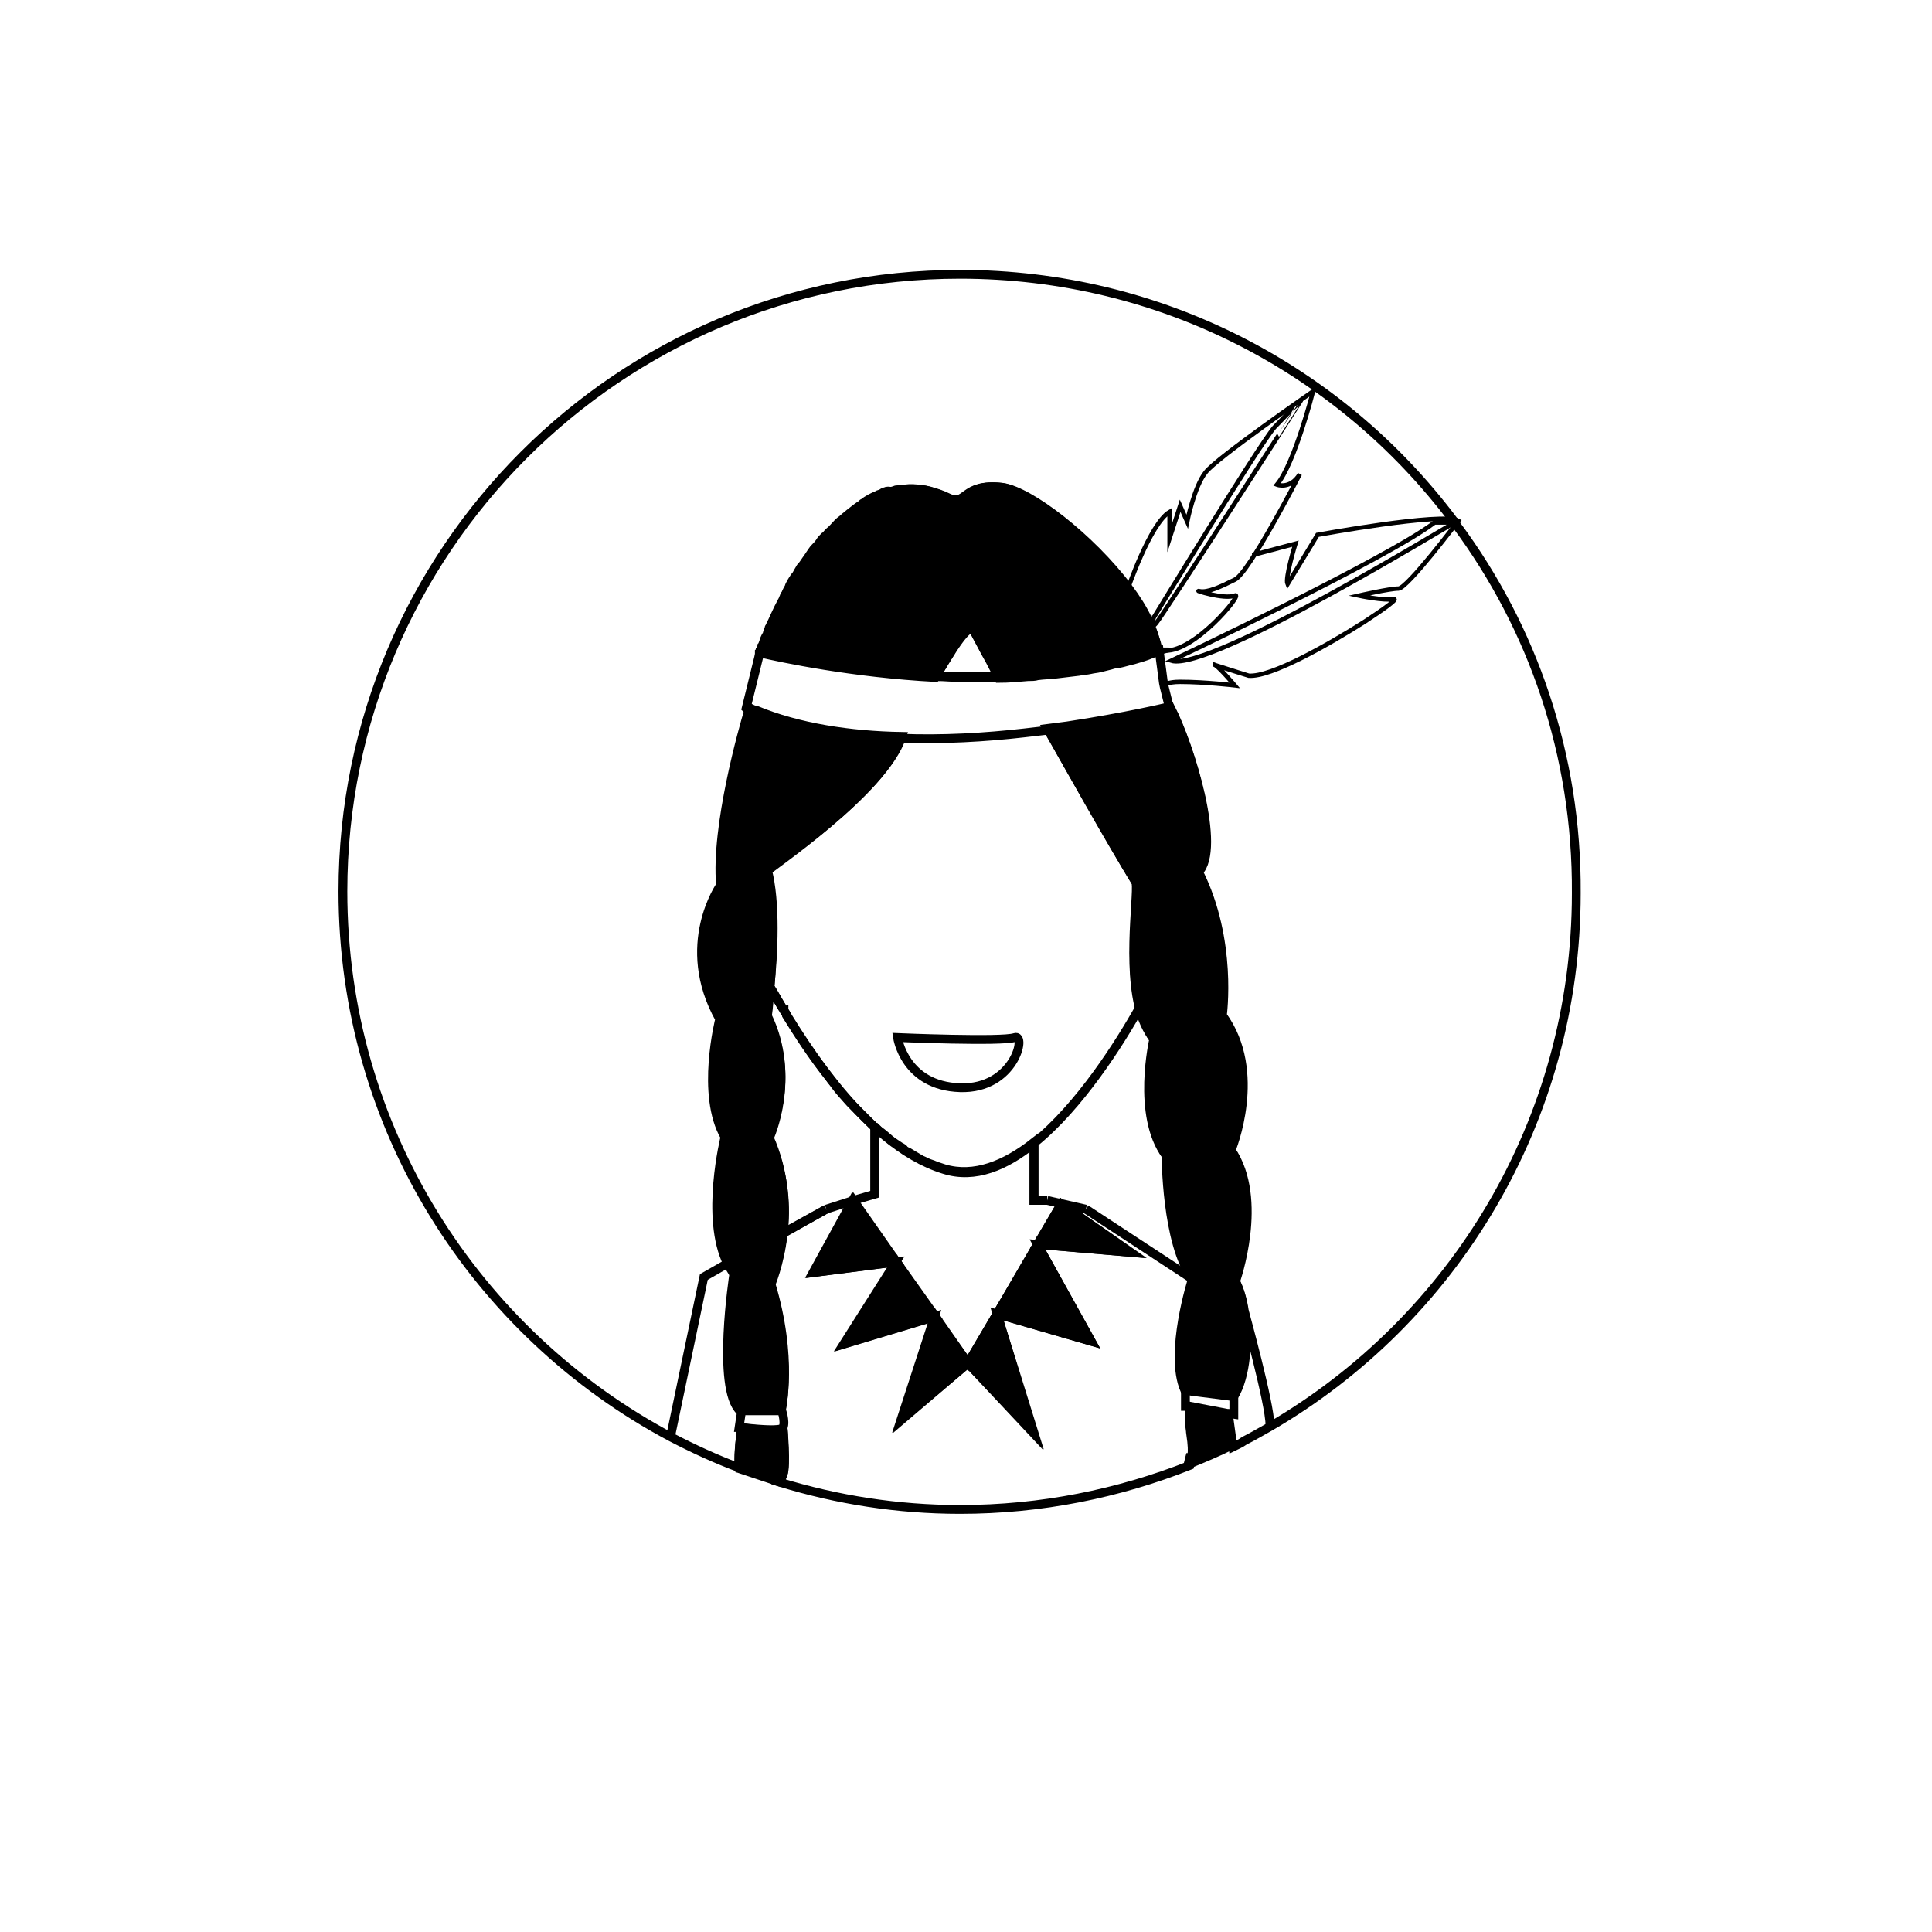 <?xml version="1.0" encoding="UTF-8"?>
<!-- Uploaded to: SVG Repo, www.svgrepo.com, Generator: SVG Repo Mixer Tools -->
<svg width="800px" height="800px" version="1.1" viewBox="144 144 512 512" xmlns="http://www.w3.org/2000/svg">
 <g stroke="#000000" stroke-miterlimit="10">
  <path transform="matrix(2.333 0 0 2.333 148.09 148.09)" d="m74.4 161.5 3.8-18.199 2.8-1.601" fill="none"/>
  <path transform="matrix(2.333 0 0 2.333 148.09 148.09)" d="m92.101 135.6-4.9 2.7" fill="none"/>
  <path transform="matrix(2.333 0 0 2.333 148.09 148.09)" d="m133.8 143.6-12.2-8" fill="none"/>
  <path transform="matrix(2.333 0 0 2.333 148.09 148.09)" d="m121.6 135.6-4.399-1" fill="none"/>
  <path transform="matrix(2.333 0 0 2.333 148.09 148.09)" d="m95.201 134.6-3.1 1" fill="none"/>
  <path transform="matrix(2.333 0 0 2.333 148.09 148.09)" d="m97.601 126.3v7.6l-2.4 0.7" fill="none"/>
  <path transform="matrix(2.333 0 0 2.333 148.09 148.09)" d="m117.2 134.6h-1.501v-6.501" fill="none"/>
  <path transform="matrix(2.333 0 0 2.333 148.09 148.09)" d="m127.8 112.5c-0.099 0-0.099 0.099 0 0-2.4 4.301-6.9 11.4-12.1 15.6-3.2 2.599-6.701 4.1-10.199 2.999-9.501-2.901-17-16-19.7-20.599" fill="none"/>
  <path transform="matrix(2.333 0 0 2.333 148.09 148.09)" d="m78.2 104.5v0" fill="none"/>
  <path transform="matrix(2.333 0 0 2.333 148.09 148.09)" d="m120 57.7" fill="none"/>
  <path transform="matrix(2.333 0 0 2.333 148.09 148.09)" d="m100.2 116.1s11.901 0.501 13.301 0c1.4-0.501 0 5.9-6.2 5.701-6.3-0.201-7.101-5.701-7.101-5.701z" fill="none"/>
  <path transform="matrix(2.333 0 0 2.333 148.09 148.09)" d="m131.1 78.699c-0.3 0.1-5.001 1.201-11.599 2.201-0.7 0.1-1.501 0.199-2.299 0.3-0.801 0.1-1.7 0.199-2.599 0.3-4.399 0.501-9.3 0.801-14.1 0.6-6.001-0.199-11.8-1-16.6-2.999-0.199-0.1-0.4-0.199-0.6-0.199-0.1 0-0.199-0.1-0.3-0.199l1.599-6.5c2.599 0.6 10.599 2.299 20 2.8 0.801 0 1.7 0.1 2.5 0.1h2.5 2c1.1 0 2.201-0.1 3.299-0.199 0.4 0 0.801 0 1.1-0.1 0.7-0.1 1.501-0.1 2.201-0.199 0.801-0.1 1.7-0.199 2.5-0.3 0.4-0.1 0.899-0.1 1.3-0.199 0.4-0.1 0.7-0.1 1.1-0.199 0.4-0.1 0.801-0.199 1.201-0.3 0.3-0.1 0.7-0.199 1-0.199 0.501-0.1 1.1-0.3 1.599-0.4 0.7-0.199 1.4-0.4 2.1-0.7 0.199-0.1 0.4-0.1 0.6-0.199 0.1 0 0.199-0.1 0.3-0.1l0.501 3.8 0.1 0.501z" fill="none"/>
  <path transform="matrix(2.333 0 0 2.333 148.09 148.09)" d="m129.9 72.3c0-0.1 0-0.1-0.1-0.199" fill="none"/>
  <path transform="matrix(2.333 0 0 2.333 148.09 148.09)" d="m100.7 81.6c0 0.199-0.1 0.3-0.1 0.501" fill="none"/>
  <path transform="matrix(2.333 0 0 2.333 148.09 148.09)" d="m83.4 78.5s0 0.1-0.1 0.3" fill="none"/>
  <path transform="matrix(2.333 0 0 2.333 148.09 148.09)" d="m111.8 75.3s0-0.1-0.1-0.1" fill="none"/>
  <path transform="matrix(2.333 0 0 2.333 148.09 148.09)" d="m104.6 75c0 0.1-0.099 0.1 0 0" fill="none"/>
  <path transform="matrix(2.333 0 0 2.333 148.09 148.09)" d="m110.2 72.3c-0.6-1.1-1.1-2.1-1.4-2.599-0.4-0.6-1.599 1-2.599 2.599" fill="none"/>
  <path transform="matrix(2.333 0 0 2.333 148.09 148.09)" d="m126.3 65.3s2.599-7.6 4.8-8.9v2.999l1.201-3.7 0.801 1.8s0.801-3.999 2.1-5.6c1.201-1.599 12.2-9.199 12.2-9.199s-2.1 8.2-4.1 10.599c0 0 1.501 0.6 2.599-1.201 0 0-5.8 11.299-7.401 12-1.599 0.801-3.1 1.501-3.999 1.3-0.801-0.199 2.8 1 3.999 0.501 1.201-0.501-4.9 6.9-8.2 6.2" fill="none" stroke-width=".5"/>
  <path transform="matrix(2.333 0 0 2.333 148.09 148.09)" d="m129.3 68.4s11.901-19.501 13.699-21.601c1.901-2 2.999-2.999 2.999-2.999 0.002 0-15.699 24.401-16.399 25.2-0.7 0.901-0.3-0.6-0.3-0.6z" fill="none" stroke-width=".5"/>
  <path transform="matrix(2.333 0 0 2.333 148.09 148.09)" d="m134.8 158.1" fill="none"/>
  <path transform="matrix(2.333 0 0 2.333 148.09 148.09)" d="m117.3 81.2c-0.1-0.199-0.199-0.3-0.199-0.3" fill="none"/>
  <path transform="matrix(2.333 0 0 2.333 148.09 148.09)" d="m130.4 75.599c0.7 0.501 0.3 0.1 1.901 0.1 2.8 0 6.2 0.4 6.2 0.4s-1.599-1.901-2.201-2.299c-0.199-0.1-0.3-0.1-0.3-0.1s0.1 0 0.3 0.1c0.899 0.3 3.8 1.201 3.8 1.201 2.5 0.199 9-3.5 13.1-6.099 2.299-1.501 3.8-2.599 3.4-2.599-1.201 0.199-3.999-0.4-3.999-0.4s3.5-0.801 4.5-0.801c1 0 6.799-7.7 6.799-7.7-1.8-1-16 1.599-16 1.599l-0.6 1-2.8 4.601c-0.3-0.7 0.899-4.601 0.899-4.601l-4.9 1.3" fill="none" stroke-width=".5"/>
  <path transform="matrix(2.333 0 0 2.333 148.09 148.09)" d="m131.3 73.3s24.701-11.7 29.901-15.701h2.299c0-0.099-27.801 17-32.2 15.701z" fill="none" stroke-width=".5"/>
  <path transform="matrix(2.333 0 0 2.333 148.09 148.09)" d="m85.8 110.5c0.4 0.6 0.801 1.4 1.3 2.201l0.1 0.1s0 0.1 0.1 0.1v0.1c0 0.1 0.1 0.1 0.1 0.199 0.1 0.1 0.199 0.3 0.199 0.4 1.3 2.1 2.901 4.601 4.9 7.099 0.199 0.3 0.4 0.501 0.6 0.801 0.501 0.7 1.1 1.3 1.7 2l0.6 0.6 0.1 0.1c0.4 0.4 0.801 0.801 1.201 1.201 0.3 0.3 0.6 0.6 0.899 0.899h0.1c0.199 0.199 0.4 0.4 0.7 0.6 0.4 0.3 0.801 0.7 1.201 1 0.3 0.199 0.6 0.4 0.899 0.6 0.199 0.1 0.4 0.199 0.501 0.4 0.1 0.1 0.199 0.1 0.4 0.199 0.501 0.3 1 0.6 1.501 0.899 0.3 0.1 0.6 0.3 0.899 0.4 0.3 0.1 0.6 0.199 0.801 0.3 0.3 0.1 0.6 0.199 0.899 0.3 3.4 1 6.9-0.4 10.199-2.999v6.6h1.501m-25.101 1.002-4.8 2.7m76.4-80.399c-0.1-0.1-0.199-0.199-0.3-0.4-0.1-0.1-0.1-0.1-0.1-0.199-12.8-17-33.1-27.899-56-27.899-38.7 0-70.1 31.4-70.1 70.1 0 26.9 15.099 50.2 37.3 62.001 2.5 1.3 5.1 2.5 7.799 3.5 0-0.1 0-0.3-0.1-0.6-0.1-0.899 0.199-3.601 0.3-3.999 1 0.1 4.399 0.501 4.699 0 0 0 0.4 4.399 0 5.301-0.3 0.801-0.4 0.899-0.4 0.899 6.5 2 13.4 3.1 20.5 3.1 9.199 0 18-1.8 26.101-5.001l0.199-0.801s0.4 0 0-2.599c-0.4-2.7 0-3.1 0-3.1l4.2 0.801s0.3 2.201 0.501 3.601c0.4-0.199 0.899-0.4 1.3-0.7 1-0.501 2-1.1 2.901-1.599 20.8-12.1 34.799-34.701 34.799-60.6 0.1-15.805-4.999-30.204-13.599-41.803zm-57.501 14.399c1-1.599 2.201-3.2 2.599-2.599 0.3 0.501 0.801 1.501 1.4 2.599 0.7 1.201 1.3 2.5 1.501 2.901h-2-2.5c-0.899 0-1.7-0.1-2.5-0.1 0-0.4 0.801-1.601 1.501-2.8zm16 78.299-10.7-3.1 4.1 13.5-7.401-7.9-7.6 6.399 3.8-11.7-10.3 3.1 5.9-9.3-9.4 1.201 4.5-8.2 4.9 7 4.399 6.2 3.8 5.301 3.299-5.6 4.601-7.9 2.7-4.601 7.799 5.5-10.501-0.899zm16.299-6.9s3.2-9.199-0.501-14.9c0 0 3.601-8.9-1-15.3 0 0 1.201-8.4-2.7-16.3 2.599-2.7-0.801-14.2-3.2-18.7-0.3 0.1-5.001 1.201-11.599 2.201-0.7 0.1-1.501 0.199-2.299 0.3 1.201 2.1 7.799 13.699 9.899 17.2 0.801-0.199-0.899 8.3 0.501 14.301 0.3 1.4 0.899 2.7 1.7 3.8 0 0-2 8.6 1.4 13.2 0 0 0 9.899 2.999 14.001 0 0-2.7 8.4-0.899 12.601l5.5 0.7c1.4-2.201 1.7-6.399 1.201-9.7-0.1-1.301-0.501-2.5-1.002-3.401zm-38-61.599c-6.001-0.199-11.8-1-16.6-2.999-0.199-0.1-0.4-0.199-0.6-0.199-0.6 2-3.8 13.2-3.2 19.899 0 0-4.8 6.799-0.1 15.2 0 0-2.201 8.6 0.6 13.4 0 0-2.299 9.199 0.3 14.399 0.199 0.4 0.501 0.801 0.7 1.201 0 0-2 12.901 0.7 15.5h4.701s1.3-5.701-1.201-14.301c0 0 1-2.299 1.4-5.701 0.4-2.999 0.199-6.9-1.599-10.899 0 0 3.2-6.799-0.199-13.8 0 0 0.199-1.3 0.3-3.2 0.3-3.7 0.6-9.801-0.3-13.4 0-0.201 13.301-9.101 15.099-15.099zm25.9-17.101c-4.301-5.701-11.201-11-14.301-11.4-4.5-0.501-3.901 2.201-6.099 1.201-0.801-0.4-1.501-0.6-2.201-0.801-1.201-0.3-2.4-0.3-3.601-0.1-0.1 0-0.199 0-0.3 0.1-0.1 0-0.199 0-0.3 0.1-0.399-0.1-0.598-0.1-0.799 0-0.1 0-0.3 0.1-0.4 0.199-0.199 0.1-0.4 0.1-0.501 0.199-0.501 0.199-1.1 0.501-1.599 0.899 0 0-0.1 0-0.1 0.1-0.501 0.3-1 0.7-1.501 1.1-0.199 0.199-0.4 0.3-0.6 0.501-0.199 0.199-0.4 0.3-0.6 0.501l-0.1 0.1c-0.3 0.3-0.6 0.7-1 1-0.199 0.199-0.3 0.4-0.501 0.501-0.199 0.199-0.4 0.4-0.501 0.6-0.199 0.3-0.4 0.501-0.7 0.801-0.3 0.4-0.6 0.899-0.899 1.3-0.199 0.3-0.4 0.6-0.6 0.801-0.1 0.199-0.199 0.3-0.3 0.501-0.1 0.199-0.199 0.4-0.4 0.6-0.1 0.199-0.3 0.4-0.4 0.7-0.1 0.1-0.199 0.3-0.199 0.4-0.1 0.199-0.3 0.501-0.4 0.801-0.1 0.1-0.199 0.3-0.199 0.4-0.1 0.1-0.1 0.3-0.199 0.4-0.6 1.1-1 2.1-1.4 2.901 0 0.1-0.1 0.1-0.1 0.199 0 0.1-0.1 0.199-0.1 0.3 0 0.1-0.1 0.199-0.1 0.3 0 0.1-0.1 0.199-0.199 0.4-0.1 0.199-0.199 0.4-0.199 0.6-0.1 0.1-0.1 0.3-0.199 0.4 0 0.1-0.1 0.199-0.1 0.3 0 0.1 0 0.1-0.1 0.199 0 0.1 0 0.1-0.1 0.199v0.1c2.599 0.6 10.599 2.299 20 2.8 0.199-0.3 0.899-1.599 1.7-2.8 1-1.599 2.201-3.2 2.599-2.599 0.3 0.501 0.801 1.501 1.4 2.599 0.7 1.201 1.3 2.5 1.501 2.901 1.1 0 2.201-0.1 3.299-0.199 0.4 0 0.801 0 1.1-0.1 0.7-0.1 1.501-0.1 2.201-0.199 0.801-0.1 1.7-0.199 2.5-0.3 0.4-0.1 0.899-0.1 1.3-0.199 0.4-0.1 0.7-0.1 1.1-0.199 0.4-0.1 0.801-0.199 1.201-0.3 0.3-0.1 0.7-0.199 1-0.199 0.501-0.1 1.1-0.3 1.599-0.4 0.7-0.199 1.4-0.4 2.1-0.7 0.199-0.1 0.4-0.1 0.6-0.199-0.199-2.407-1.499-4.907-3.299-7.307zm-16.2 7.3c-0.6-1.1-1.1-2.1-1.4-2.599-0.4-0.6-1.599 1-2.599 2.599m3.999 0c-0.6-1.1-1.1-2.1-1.4-2.599-0.4-0.6-1.599 1-2.599 2.599m3.999 0c-0.6-1.1-1.1-2.1-1.4-2.599-0.4-0.6-1.599 1-2.599 2.599" fill="none"/>
  <path transform="matrix(2.333 0 0 2.333 148.09 148.09)" d="m84.599 72.2c2.599 0.6 10.599 2.299 20 2.8 0.199-0.3 0.899-1.501 1.7-2.8"/>
  <path transform="matrix(2.333 0 0 2.333 148.09 148.09)" d="m129.3 72.3c-0.7 0.199-1.4 0.501-2.1 0.7-0.501 0.199-1 0.3-1.599 0.4-0.3 0.1-0.7 0.199-1 0.199-0.4 0.1-0.801 0.199-1.201 0.3-0.4 0.1-0.7 0.199-1.1 0.199-0.501 0.1-0.899 0.1-1.3 0.199-0.801 0.1-1.7 0.199-2.5 0.3-0.7 0.1-1.501 0.199-2.201 0.199-0.4 0-0.7 0.1-1.1 0.1-1.1 0.1-2.201 0.1-3.299 0.199-0.199-0.4-0.899-1.7-1.501-2.901z"/>
  <path transform="matrix(2.333 0 0 2.333 148.09 148.09)" d="m139.6 147.2c0.501 3.299 0.199 7.401-1.201 9.7l-5.5-0.7c-1.8-4.2 0.899-12.601 0.899-12.601-2.999-4.1-2.999-14.001-2.999-14.001-3.4-4.699-1.4-13.2-1.4-13.2-0.801-1-1.3-2.299-1.7-3.8-1.501-6.001 0.3-14.399-0.501-14.301-2.201-3.4-8.7-15.001-9.899-17.2 0.801-0.1 1.501-0.199 2.299-0.3 6.6-1 11.299-2.1 11.599-2.201 2.299 4.5 5.8 16 3.2 18.7 3.901 7.799 2.7 16.3 2.7 16.3 4.699 6.399 1 15.3 1 15.3 3.8 5.6 0.501 14.9 0.501 14.9 0.402 0.802 0.802 2.001 1.002 3.401z"/>
  <path transform="matrix(2.333 0 0 2.333 148.09 148.09)" d="m87.2 165.7c-0.3 0.801-0.4 0.899-0.4 0.899-1.501-0.501-2.999-1-4.5-1.501 0-0.1 0-0.3-0.1-0.6-0.1-0.899 0.199-3.601 0.3-3.999 1 0.1 4.399 0.501 4.699 0 0.002-0.1 0.301 4.299 0.002 5.2z"/>
  <path transform="matrix(2.333 0 0 2.333 148.09 148.09)" d="m106.2 72.3c1-1.599 2.201-3.2 2.599-2.599 0.3 0.501 0.801 1.501 1.4 2.599h19c0.199-0.1 0.4-0.1 0.6-0.199-0.4-2.201-1.8-4.699-3.5-7.099-4.301-5.701-11.201-11-14.301-11.4-4.5-0.501-3.901 2.201-6.099 1.201-0.801-0.4-1.501-0.6-2.201-0.801-1.201-0.3-2.4-0.3-3.601-0.1-0.1 0-0.199 0-0.3 0.1-0.1 0-0.199 0-0.3 0.1-0.199 0-0.501 0.1-0.7 0.199-0.199 0-0.3 0.1-0.4 0.199-0.199 0.1-0.3 0.1-0.501 0.199-0.501 0.199-1.1 0.501-1.599 0.899 0 0-0.1 0-0.1 0.1-0.501 0.3-1 0.7-1.501 1.1-0.199 0.199-0.4 0.3-0.6 0.501-0.199 0.199-0.4 0.3-0.6 0.501l-0.1 0.1c-0.3 0.3-0.6 0.7-1 1-0.199 0.199-0.3 0.3-0.501 0.501-0.199 0.199-0.4 0.4-0.501 0.7-0.199 0.3-0.4 0.501-0.6 0.801-0.3 0.4-0.6 0.899-0.899 1.3-0.199 0.3-0.4 0.6-0.6 0.801-0.1 0.199-0.199 0.3-0.3 0.501-0.1 0.199-0.199 0.4-0.4 0.6-0.1 0.199-0.3 0.501-0.4 0.7-0.1 0.1-0.199 0.3-0.199 0.4-0.1 0.199-0.3 0.501-0.4 0.801-0.1 0.1-0.199 0.3-0.199 0.4-0.1 0.1-0.1 0.3-0.199 0.4-0.6 1.1-1 2.1-1.4 2.901 0 0.1-0.1 0.1-0.1 0.199-0.1 0.1-0.1 0.199-0.1 0.3s-0.1 0.199-0.1 0.3c-0.1 0.1-0.1 0.199-0.199 0.4-0.1 0.199-0.199 0.4-0.199 0.501-0.1 0.1-0.1 0.3-0.199 0.4 0 0.1-0.1 0.199-0.1 0.3s0 0.1-0.1 0.199c0 0.1 0 0.1-0.1 0.199v0.1"/>
  <path transform="matrix(2.333 0 0 2.333 148.09 148.09)" d="m85.4 96.999c1 3.7 0.7 9.7 0.3 13.4-0.199 1.901-0.3 3.2-0.3 3.2 3.4 7 0.199 13.8 0.199 13.8 1.8 3.999 1.901 7.9 1.599 10.899-0.4 3.4-1.4 5.701-1.4 5.701 2.599 8.6 1.201 14.301 1.201 14.301h-4.5c-2.7-2.599-0.7-15.5-0.7-15.5-0.3-0.4-0.501-0.801-0.7-1.201-2.7-5.2-0.3-14.399-0.3-14.399-2.901-4.8-0.6-13.4-0.6-13.4-4.699-8.4 0.1-15.2 0.1-15.2-0.7-6.701 2.599-17.9 3.2-19.899 0.199 0.1 0.4 0.199 0.6 0.199 4.8 2 10.7 2.901 16.6 2.999-2 6.2-15.3 15.099-15.3 15.099z"/>
  <path transform="matrix(2.333 0 0 2.333 148.09 148.09)" d="m87.2 160.4c-0.3 0.6-3.7 0.199-4.699 0h-0.3l0.3-2h4.498c0-0.1 0.501 1.3 0.201 2z" fill="none"/>
  <path transform="matrix(2.333 0 0 2.333 148.09 148.09)" d="m82.2 165 0.1 0.4" fill="none"/>
  <path transform="matrix(2.333 0 0 2.333 148.09 148.09)" d="m82.401 160.4" fill="none"/>
  <path transform="matrix(2.333 0 0 2.333 148.09 148.09)" d="m86.7 166.5" fill="none"/>
  <path transform="matrix(2.333 0 0 2.333 148.09 148.09)" d="m126.7 140.5-10.601-0.901 2.7-4.599z"/>
  <path transform="matrix(2.333 0 0 2.333 148.09 148.09)" d="m122.2 150.6-10.702-3.1 4.601-7.9z"/>
  <path transform="matrix(2.333 0 0 2.333 148.09 148.09)" d="m115.7 161-7.5-7.9 3.299-5.6z"/>
  <path transform="matrix(2.333 0 0 2.333 148.09 148.09)" d="m108.2 153.1-7.5 6.401 3.8-11.7z"/>
  <path transform="matrix(2.333 0 0 2.333 148.09 148.09)" d="m104.5 147.8-10.3 3.1 5.898-9.302z"/>
  <path transform="matrix(2.333 0 0 2.333 148.09 148.09)" d="m100.1 141.6-9.399 1.201 4.5-8.2z"/>
  <path transform="matrix(2.333 0 0 2.333 148.09 148.09)" d="m139.6 147.2s2.901 10.501 2.901 12.901" fill="none"/>
  <path transform="matrix(2.333 0 0 2.333 148.09 148.09)" d="m133.5 161.1c-0.4-2.7 0-3.1 0-3.1l4.2 0.801s0.3 2.201 0.501 3.601c-1.599 0.801-3.299 1.501-5.001 2.201l0.199-0.801c0.1-0.002 0.501-0.002 0.1-2.701z"/>
  <path transform="matrix(2.333 0 0 2.333 148.09 148.09)" d="m138.4 156.8v2.1l-0.7-0.099" fill="none"/>
  <path transform="matrix(2.333 0 0 2.333 148.09 148.09)" d="m132.9 156.1v1.901h0.6" fill="none"/>
 </g>
</svg>